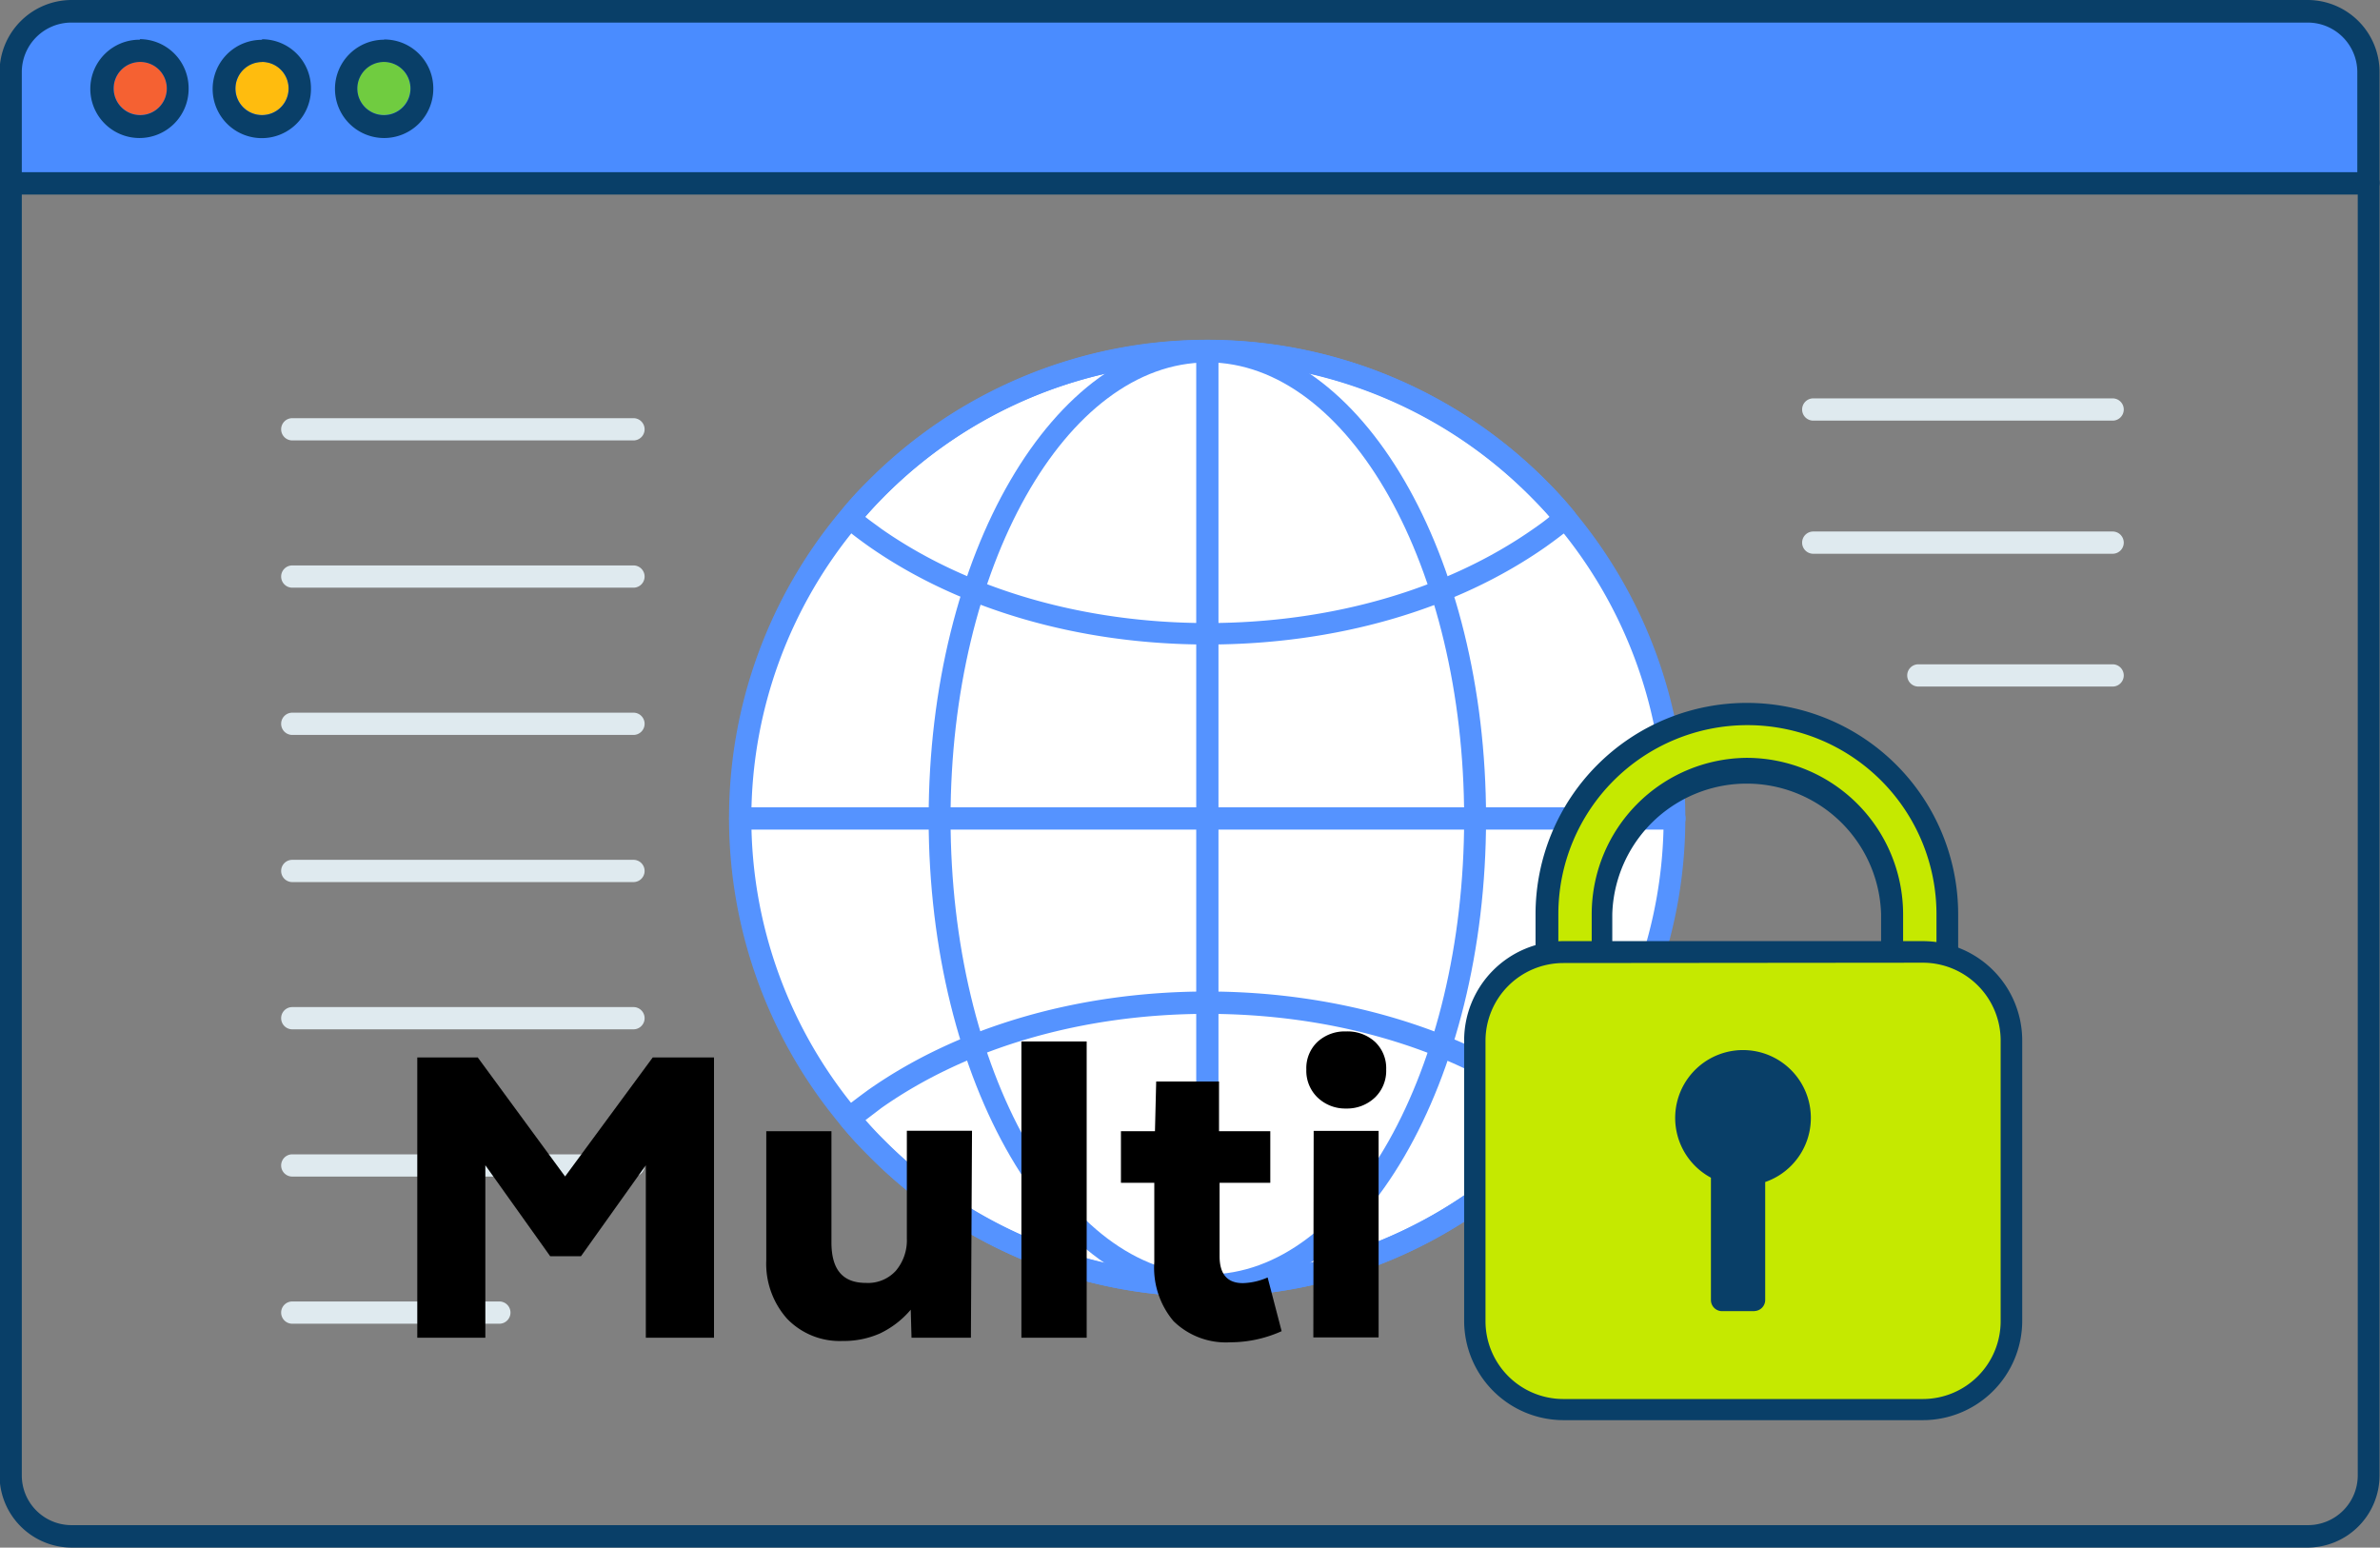 <?xml version="1.0" encoding="UTF-8"?>
<svg xmlns="http://www.w3.org/2000/svg" id="Capa_1" data-name="Capa 1" viewBox="0 0 214 139.15">
  <rect x="0" y="0" width="214" height="139.15" fill="#808080" stroke="none"/>
  <title>img-ssl 2</title>
  <g id="_529_campaign_launch_outline" data-name=" 529 campaign launch outline">
    <path d="M207.6,139.2H6.48A6.5,6.5,0,0,1,0,132.72V16.51a1,1,0,0,1,1-1H213a1,1,0,0,1,1,1V132.72A6.5,6.5,0,0,1,207.6,139.2ZM2,17.53V132.72a4.47,4.47,0,0,0,4.45,4.46H207.6a4.48,4.48,0,0,0,4.44-4.46V17.53Z" transform="translate(-0.04 -0.05)" style="fill:#093f68"></path>
    <path d="M6.48,1H207.61A5.46,5.46,0,0,1,213,6.48h0v10H1v-10A5.48,5.48,0,0,1,6.48,1Z" transform="translate(-0.04 -0.05)" style="fill:#4a8cff"></path>
    <path d="M213,17.53H1a1,1,0,0,1-1-1v-10A6.49,6.49,0,0,1,6.51.05h201.1A6.48,6.48,0,0,1,214,6.48v10a1,1,0,0,1-1,1Zm-211-2H212v-9a4.46,4.46,0,0,0-4.44-4.45H6.48A4.46,4.46,0,0,0,2,6.48Z" transform="translate(-0.04 -0.05)" style="fill:#093f68"></path>
    <circle cx="12.61" cy="7.95" r="2.39" style="fill:#f56132"></circle>
    <path d="M12.64,5.62A2.39,2.39,0,1,1,10.26,8h0a2.38,2.38,0,0,1,2.37-2.38h0m0-2A4.42,4.42,0,1,0,17,8.06V8h0a4.41,4.41,0,0,0-4.4-4.43Z" transform="translate(-0.04 -0.05)" style="fill:#093f68"></path>
    <circle cx="23.56" cy="7.95" r="2.39" style="fill:#ffbc0e"></circle>
    <path d="M23.6,5.62A2.39,2.39,0,1,1,21.21,8h0A2.39,2.39,0,0,1,23.6,5.63m0-2A4.42,4.42,0,1,0,28,8V8h0a4.4,4.4,0,0,0-4.4-4.42h0Z" transform="translate(-0.04 -0.05)" style="fill:#093f68"></path>
    <circle cx="34.51" cy="7.95" r="2.39" style="fill:#70cc40"></circle>
    <path d="M34.55,5.62A2.39,2.39,0,1,1,32.17,8h0a2.4,2.4,0,0,1,2.38-2.38m0-2A4.42,4.42,0,1,0,39,8.07h0a4.4,4.4,0,0,0-4.35-4.47h-.06Z" transform="translate(-0.04 -0.05)" style="fill:#093f68"></path>
  </g>
  <g id="_487_online_protection_outline" data-name=" 487 online protection outline">
    <path d="M150.6,73.65a41.87,41.87,0,0,1-9.76,27c-.73.89-1.5,1.73-2.31,2.54a42,42,0,0,1-59.46.32l-.31-.32c-.81-.81-1.58-1.65-2.31-2.54a42,42,0,0,1,0-54,32.84,32.84,0,0,1,2.31-2.54,42,42,0,0,1,59.38-.35l.35.35a32.84,32.84,0,0,1,2.31,2.54A41.8,41.8,0,0,1,150.6,73.65Z" transform="translate(-0.04 -0.05)" style="fill:#fff"></path>
    <path d="M108.6,116.64A42.68,42.68,0,0,1,78,103.82c-.82-.82-1.62-1.7-2.37-2.61a43,43,0,0,1,0-55.23A32.44,32.44,0,0,1,78,43.37,43,43,0,0,1,138.79,43c.13.12.26.25.38.38q1.25,1.25,2.37,2.61a43,43,0,0,1,0,55.23c-.74.9-1.54,1.78-2.37,2.61A42.68,42.68,0,0,1,108.6,116.64Zm0-84A40.64,40.64,0,0,0,79.45,44.78a32.9,32.9,0,0,0-2.25,2.48,41,41,0,0,0,0,52.73c.71.85,1.47,1.69,2.25,2.47a41,41,0,0,0,58,.33l.33-.33c.79-.79,1.54-1.62,2.25-2.48a41,41,0,0,0,0-52.72c-.71-.87-1.47-1.69-2.25-2.48A40.66,40.66,0,0,0,108.6,32.62Z" transform="translate(-0.04 -0.05)" style="fill:#5593ff"></path>
    <path d="M108.6,116.64A42.68,42.68,0,0,1,78,103.82c-.82-.82-1.62-1.7-2.37-2.61a1,1,0,0,1-.22-.73,1,1,0,0,1,.37-.67c.63-.49,1.47-1.14,2.37-1.79,8.11-5.69,18.92-8.82,30.43-8.82S131,92.38,139,98c.91.65,1.75,1.3,2.38,1.79a1,1,0,0,1,.37.67,1,1,0,0,1-.22.73c-.75.91-1.55,1.79-2.38,2.62A42.68,42.68,0,0,1,108.6,116.64ZM77.83,100.79c.51.58,1,1.15,1.59,1.69a41,41,0,0,0,58,.33l.33-.33c.55-.55,1.09-1.12,1.6-1.7-.45-.35-1-.73-1.48-1.11-7.77-5.45-18.18-8.46-29.3-8.46s-21.52,3-29.29,8.47C78.79,100.06,78.28,100.44,77.83,100.79Z" transform="translate(-0.04 -0.05)" style="fill:#5593ff"></path>
    <path d="M108.6,58c-11.5,0-22.31-3.13-30.45-8.83-.79-.56-1.59-1.16-2.35-1.8A1,1,0,0,1,75.67,46a34.71,34.71,0,0,1,2.38-2.62A43,43,0,0,1,138.81,43l.38.38A34.63,34.63,0,0,1,141.56,46a1,1,0,0,1-.13,1.38c-.76.64-1.56,1.24-2.36,1.81C130.92,54.91,120.13,58,108.6,58ZM77.84,46.52c.47.38,1,.74,1.45,1.08,7.8,5.46,18.21,8.47,29.31,8.47s21.52-3,29.32-8.47c.49-.34,1-.7,1.45-1.08-.51-.59-1.05-1.16-1.6-1.71a41,41,0,0,0-58-.36c-.12.11-.24.24-.36.36C78.88,45.36,78.35,45.93,77.84,46.52Z" transform="translate(-0.04 -0.05)" style="fill:#5593ff"></path>
    <path d="M108.6,116.64c-13.81,0-25.06-19.28-25.06-43s11.24-43,25.06-43,25.06,19.29,25.06,43S122.42,116.64,108.6,116.64Zm0-84c-12.73,0-23.09,18.4-23.09,41s10.36,41,23.09,41,23.09-18.4,23.09-41S121.32,32.63,108.6,32.63Z" transform="translate(-0.04 -0.05)" style="fill:#5593ff"></path>
    <path d="M150.6,74.64h-84a1,1,0,1,1,0-2h84a1,1,0,1,1,0,2Z" transform="translate(-0.04 -0.05)" style="fill:#5593ff"></path>
    <path d="M108.6,116.64a1,1,0,0,1-1-1v-84a1,1,0,0,1,2,0v84A1,1,0,0,1,108.6,116.64Z" transform="translate(-0.04 -0.05)" style="fill:#5593ff"></path>
    <path d="M172.64,90.3a2.46,2.46,0,0,1-2.47-2.44V82.25a13.07,13.07,0,0,0-26.14,0v5.6a2.47,2.47,0,0,1-4.94,0v-5.6a18,18,0,0,1,36,0v5.6A2.46,2.46,0,0,1,172.64,90.3Z" transform="translate(-0.04 -0.05)" style="fill:#c5e900"></path>
    <path d="M172.64,91.29a3.46,3.46,0,0,1-3.46-3.45V82.25a12.09,12.09,0,0,0-24.17,0v5.6a3.45,3.45,0,0,1-6.9,0v-5.6a19,19,0,0,1,38,0v5.6A3.45,3.45,0,0,1,172.64,91.29Zm-15.55-23.1a14.08,14.08,0,0,1,14.07,14.06v5.6a1.48,1.48,0,0,0,3,0v-5.6a17,17,0,0,0-34,0v5.6a1.48,1.48,0,0,0,3,0v-5.6A14.06,14.06,0,0,1,157.09,68.19Z" transform="translate(-0.04 -0.05)" style="fill:#093f68"></path>
    <rect x="132.63" y="85.61" width="48.21" height="41.1" rx="7.95" ry="7.95" style="fill:#c5e900"></rect>
    <path d="M172.93,127.74H140.61a8.94,8.94,0,0,1-8.92-8.93V93.61a8.93,8.93,0,0,1,8.92-8.94h32.32a8.94,8.94,0,0,1,8.94,8.94v25.2A8.94,8.94,0,0,1,172.93,127.74Zm-32.32-41.1a7,7,0,0,0-7,7v25.2a7,7,0,0,0,7,7h32.32a7,7,0,0,0,7-7V93.61a7,7,0,0,0-7-7Z" transform="translate(-0.04 -0.05)" style="fill:#093f68"></path>
    <path d="M161.9,100.58a5.12,5.12,0,1,0-7,4.75V117h2.91V105.6A5.15,5.15,0,0,0,161.9,100.58Z" transform="translate(-0.04 -0.05)" style="fill:#093f68"></path>
    <path d="M157.79,117.94h-2.91a1,1,0,0,1-1-1v-11a6.1,6.1,0,1,1,4.88.39v10.6a1,1,0,0,1-.95,1Zm-1.92-2h.94V105.6a1,1,0,0,1,.79-1,4.12,4.12,0,1,0-2.35-.21,1,1,0,0,1,.62.91Z" transform="translate(-0.04 -0.05)" style="fill:#093f68"></path>
    <path d="M57,39.65H26.32a1,1,0,1,1,0-2H57a1,1,0,1,1,0,2Z" transform="translate(-0.04 -0.05)" style="fill:#dfeaef"></path>
    <path d="M57,52.89H26.32a1,1,0,1,1,0-2H57a1,1,0,1,1,0,2Z" transform="translate(-0.04 -0.05)" style="fill:#dfeaef"></path>
    <path d="M57,66.13H26.32a1,1,0,1,1,0-2H57a1,1,0,1,1,0,2Z" transform="translate(-0.04 -0.05)" style="fill:#dfeaef"></path>
    <path d="M57,79.36H26.32a1,1,0,1,1,0-2H57a1,1,0,1,1,0,2Z" transform="translate(-0.04 -0.05)" style="fill:#dfeaef"></path>
    <path d="M57,92.6H26.32a1,1,0,1,1,0-2H57a1,1,0,1,1,0,2Z" transform="translate(-0.04 -0.05)" style="fill:#dfeaef"></path>
    <path d="M57,105.84H26.32a1,1,0,0,1,0-2H57a1,1,0,1,1,0,2Z" transform="translate(-0.04 -0.05)" style="fill:#dfeaef"></path>
    <path d="M44.94,119.07H26.32a1,1,0,1,1,0-2H44.94a1,1,0,0,1,0,2Z" transform="translate(-0.04 -0.05)" style="fill:#dfeaef"></path>
    <path d="M190,37.87H163.08a1,1,0,1,1,0-2H190a1,1,0,1,1,0,2Z" transform="translate(-0.04 -0.05)" style="fill:#dfeaef"></path>
    <path d="M190,49.84H163.08a1,1,0,0,1,0-2H190a1,1,0,1,1,0,2Z" transform="translate(-0.04 -0.05)" style="fill:#dfeaef"></path>
    <path d="M190,61.78H172.53a1,1,0,1,1,0-2H190a1,1,0,1,1,0,2Z" transform="translate(-0.04 -0.05)" style="fill:#dfeaef"></path>
  </g>
  <path d="M43.68,104.82v15.51H37.56V95.13H43l7.85,10.7,7.88-10.7h5.51v25.2H58.11V104.82L52.28,113H49.51Z" transform="translate(-0.04 -0.05)"></path>
  <path d="M87.34,120.33H82l-.07-2.52a8.29,8.29,0,0,1-2.76,2.13,8,8,0,0,1-3.36.68,6.56,6.56,0,0,1-5-2,7.43,7.43,0,0,1-1.87-5.26V101.76h5.86v10c0,2.43,1,3.64,3.1,3.64a3.38,3.38,0,0,0,2.68-1.08,4.23,4.23,0,0,0,1-2.92v-9.68h5.86Z" transform="translate(-0.04 -0.05)"></path>
  <path d="M91.88,93.69h5.87v26.64H91.88Z" transform="translate(-0.04 -0.05)"></path>
  <path d="M105.56,118.84a7.43,7.43,0,0,1-1.73-5.31V106.4h-3v-4.64h3.06l.11-4.47h5.65v4.47h4.61v4.64H109.7V113c0,1.61.69,2.42,2.09,2.42a5.88,5.88,0,0,0,2.23-.51l1.26,4.83a11.24,11.24,0,0,1-4.61,1A6.74,6.74,0,0,1,105.56,118.84Z" transform="translate(-0.04 -0.05)"></path>
  <path d="M118.5,93.73a3.61,3.61,0,0,1,2.57-.94,3.66,3.66,0,0,1,2.61.94,3.25,3.25,0,0,1,1,2.48,3.33,3.33,0,0,1-1,2.51,3.63,3.63,0,0,1-2.61,1,3.58,3.58,0,0,1-2.57-1,3.33,3.33,0,0,1-1-2.51A3.25,3.25,0,0,1,118.5,93.73Zm-.34,8H124v18.57h-5.87Z" transform="translate(-0.04 -0.05)"></path>
</svg>
